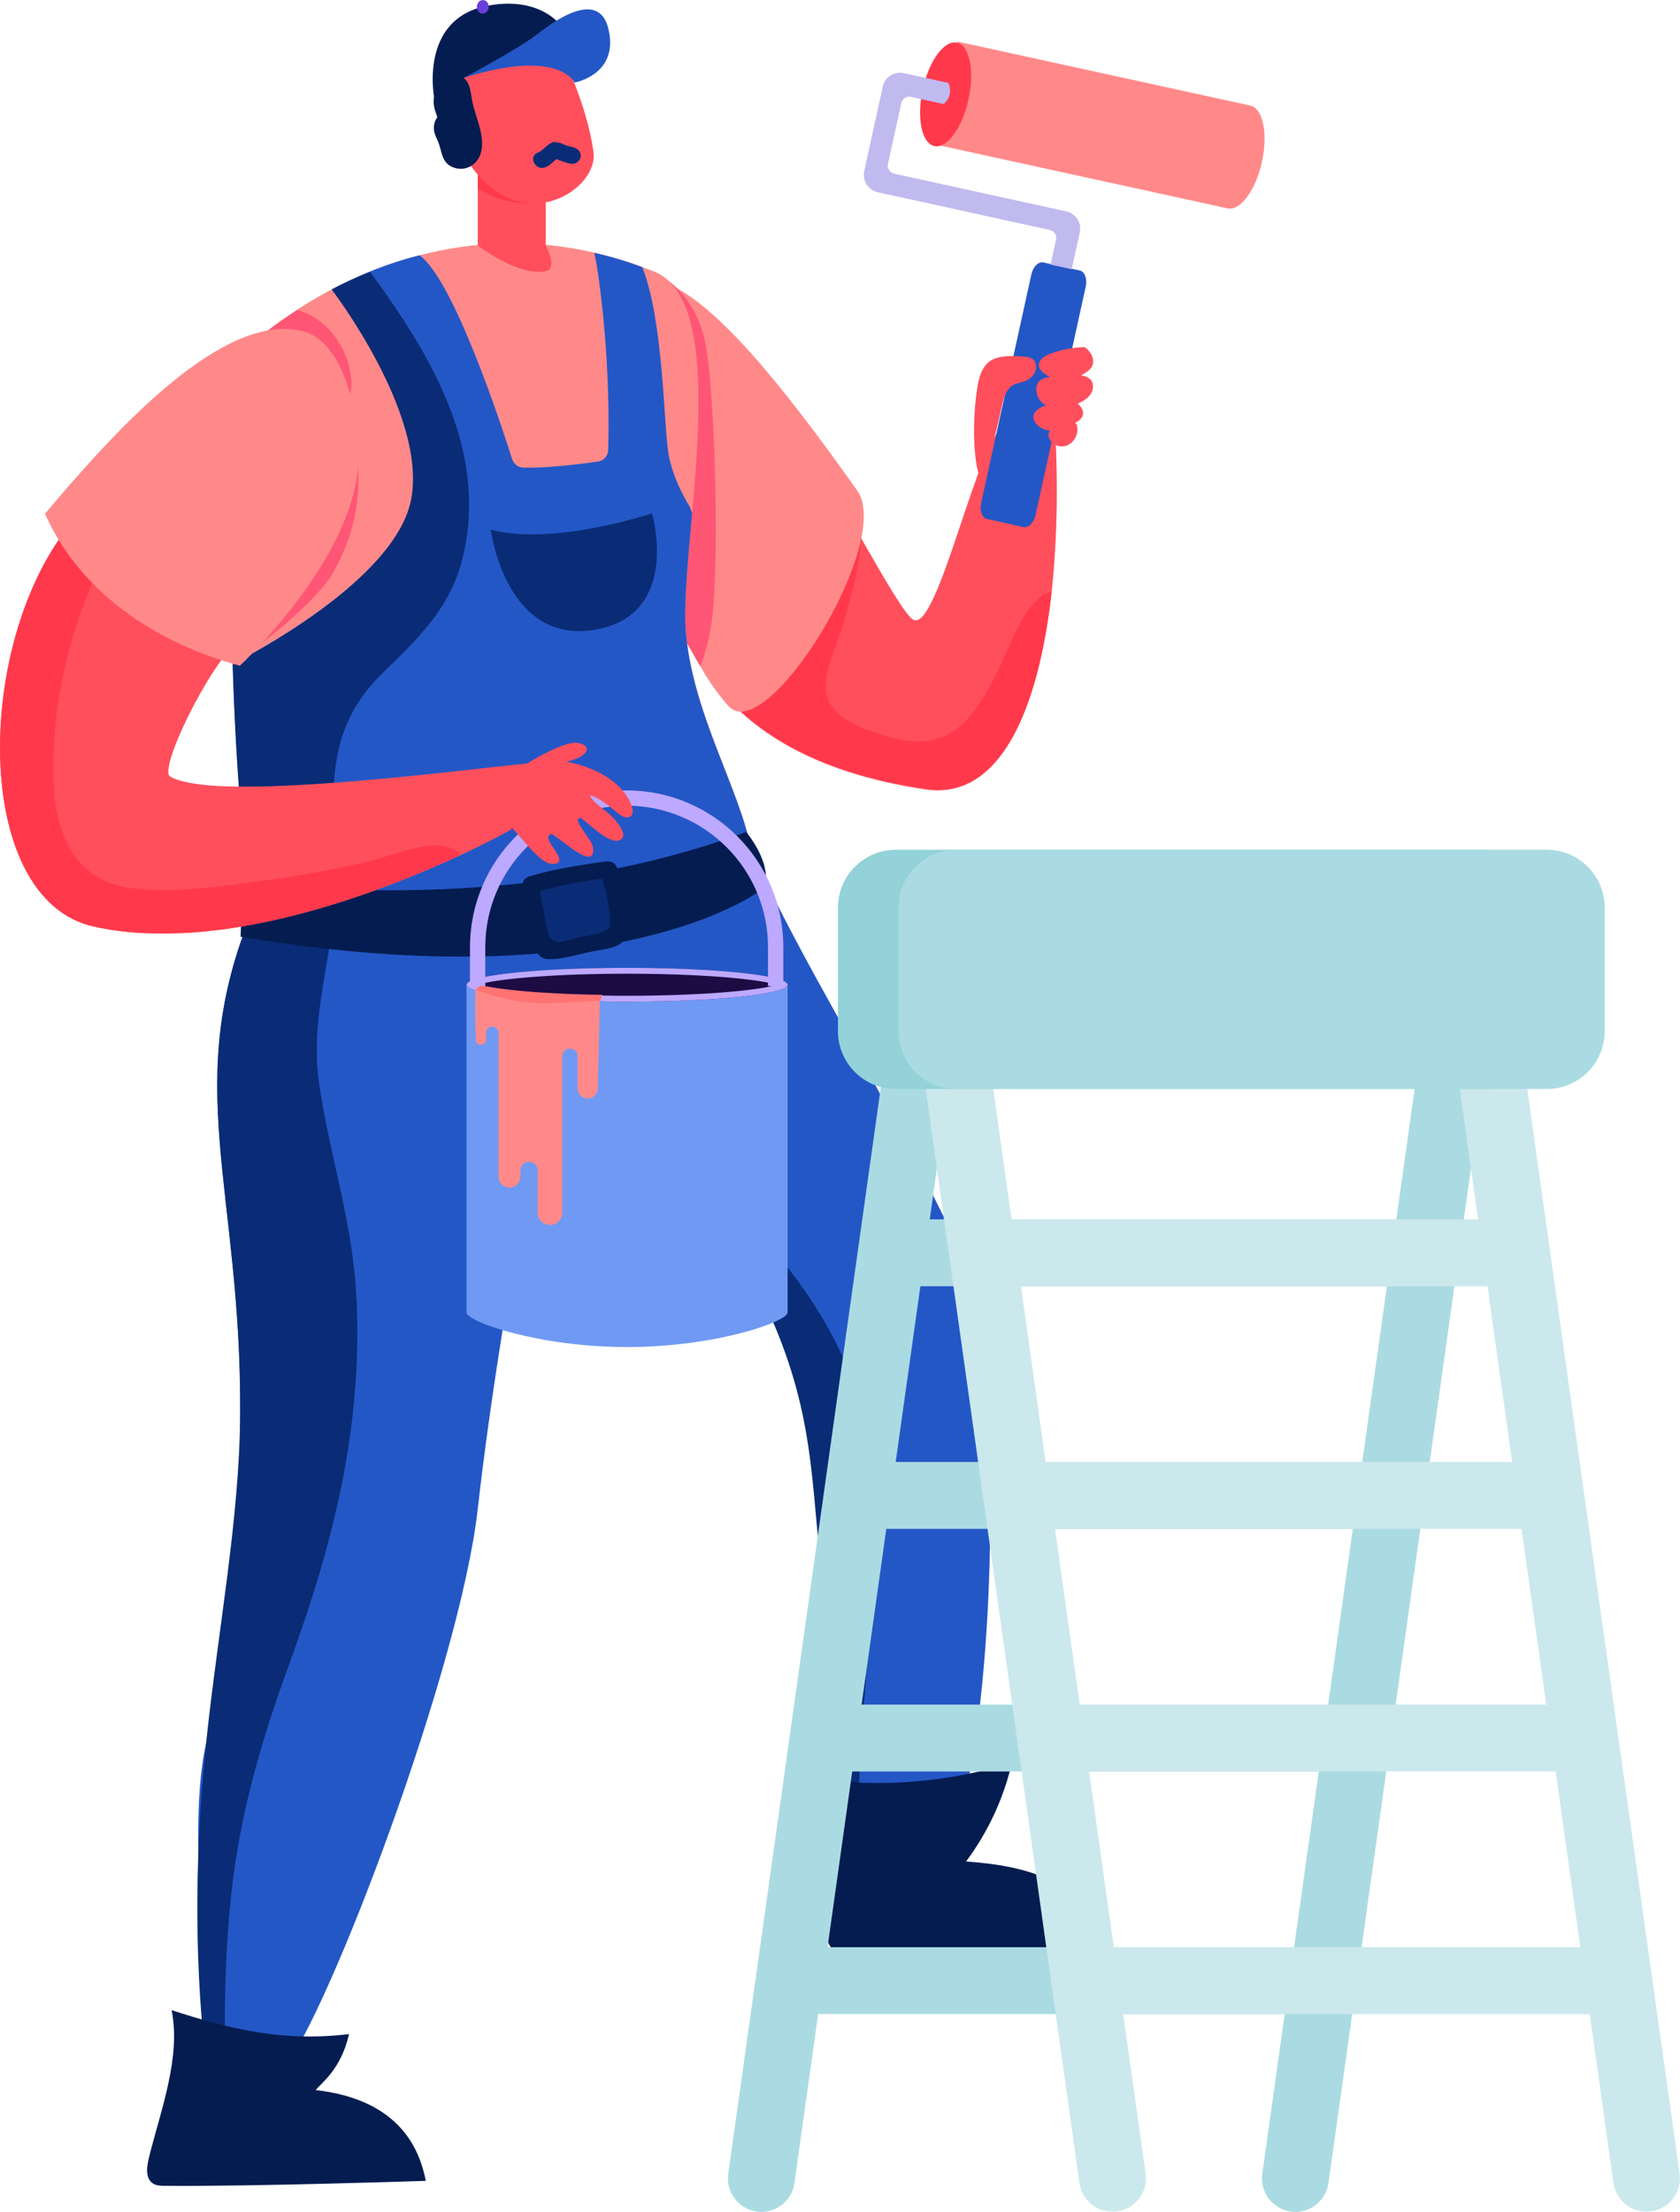 <svg width="1941" height="2555" viewBox="0 0 1941 2555" xmlns="http://www.w3.org/2000/svg" xmlns:xlink="http://www.w3.org/1999/xlink"><defs><path id="a" d="M0 .019h608.827v690.417H0z"/><path id="c" d="M0 .338h530.962v478.098H0z"/><path id="e" d="M0 2554.784h1940.952V0H0z"/><path id="g" d="M0 2554.784h1940.952V0H0z"/><path id="i" d="M0 2554.784h1940.952V0H0z"/><path id="k" d="M0 2554.784h1940.952V0H0z"/><path id="m" d="M0 2554.784h1940.952V0H0z"/><path id="o" d="M0 2554.784h1940.952V0H0z"/><path id="q" d="M0 2554.784h1940.952V0H0z"/><path id="s" d="M0 2554.784h1940.952V0H0z"/><path id="u" d="M0 2554.784h1940.952V0H0z"/><path id="w" d="M0 2554.784h1940.952V0H0z"/><path id="y" d="M0 2554.784h1940.952V0H0z"/><path id="A" d="M0 2554.784h1940.952V0H0z"/><path id="C" d="M0 2554.784h1940.952V0H0z"/><path id="E" d="M0 2554.784h1940.952V0H0z"/><path id="G" d="M0 2554.784h1940.952V0H0z"/><path id="I" d="M0 2554.784h1940.952V0H0z"/><path id="K" d="M0 2554.784h1940.952V0H0z"/><path id="M" d="M0 2554.784h1940.952V0H0z"/><path id="O" d="M0 2554.784h1940.952V0H0z"/></defs><g fill="none" fill-rule="evenodd"><path d="M774.035 609.526s-2.505 25.107 2.695 60.997c5.217 35.328 17.95 77.61 47.842 117.364 41.08 55.004 114.767 105.014 245.34 124.108 85.063 12.366 129.818-90.915 145.056-227.765 7.14-65.054 7.723-137.626 2.9-209.05-1.541-23.542-57.487 17.966-57.487 17.966-28.931 5.975-76.776 238.189-105.124 222.731-9.06-5.013-31.248-43.43-60.369-94.193-5.009-8.483-10.226-17.55-15.632-26.824-58.62-101.338-138.862-233.949-203.282-263.864-64.041-29.54-1.939 278.53-1.939 278.53" fill="#FF4F5C" fill-rule="nonzero"/><path d="M825 786.942c41.039 54.98 114.65 104.967 245.09 124.054 84.977 12.36 129.687-90.876 144.91-227.666-1.918.395-3.858 1.167-5.983 2.129-26.38 11.569-44.689 67.132-57.222 91.837-28.716 56.147-57.618 96.28-130.647 72.164-25.234-8.292-63.583-20.067-67.044-52.1-2.317-21.215 13.491-54.02 19.644-74.482 10.03-34.14 18.894-66.943 21.395-102.066-5.004-8.48-10.216-17.542-15.616-26.812-25.82 14.095-51.824 29.713-69.736 53.645-11.95 16.205-16.58 35.496-27.173 52.473-10.03 16.202-25.816 27.21-37.578 42.055-12.325 15.45-18.686 30.299-20.04 44.769" fill="#FF394B" fill-rule="nonzero"/><path d="M774.041 608.632s-2.506 25.096 2.695 61.017c6.025 41.748 22.34 97.997 64.777 145.798 43.322 48.799 191.415-188.996 148.9-248.753-64.722-90.999-151.104-207.324-214.452-236.7-64.023-29.53-1.92 278.638-1.92 278.638" fill="#FF8989" fill-rule="nonzero"/><path d="M1140.48 599.526c-5.757-1.286-8.842-9.59-6.899-18.552l57.99-263.892c1.943-8.962 8.168-15.185 13.925-13.918l42.027 9.324c5.738 1.286 8.842 9.588 6.896 18.536l-57.987 263.887c-1.945 8.967-8.19 15.209-13.946 13.92z" fill="#2457C6" fill-rule="nonzero"/><path d="M1444.528 121.935 1106.131 48 1080 166.779l338.376 73.935c14.625 3.2 32.35-20.802 39.57-53.6 7.216-32.796 1.208-61.978-13.418-65.18" fill="#FF8989" fill-rule="nonzero"/><path d="M1118.95 114.822c-7.205 32.975-24.895 57.11-39.492 53.89-14.617-3.216-20.614-32.557-13.408-65.532 7.203-32.975 24.893-57.11 39.49-53.892 14.617 3.216 20.616 32.56 13.41 65.534" fill="#FF394B" fill-rule="nonzero"/><path d="m1238.2 311-24.42-5.356 6.301-28.757c1.115-5.097-2.112-10.153-7.207-11.264l-198.826-43.59c-11.022-2.415-17.985-13.303-15.57-24.302l21.42-97.685c2.415-11.02 13.304-17.983 24.304-15.567l51.31 11.245c4.286 8.38 2.04 18.605-5.34 24.434l-37.591-8.245c-5.094-1.114-10.15 2.116-11.265 7.207l-15.4 70.231c-1.111 5.096 2.114 10.133 7.21 11.264l198.827 43.59c11.021 2.415 17.982 13.303 15.57 24.301z" fill="#C0BAEF" fill-rule="nonzero"/><path d="M1115.103 2071.178 991.797 2096H965.93s-.96-147.06-14.874-267.28c-14.085-122.749-8.882-198.586-65.442-321.146-26.075-56.535-188.635-98.789-300.607-179.284-5.203-3.466-10.425-7.33-15.44-11.383-78-61.174-64.858-171.746-51.17-187.387 29.75-33.772 285.56-284.26 349.645-146.476 67.383 144.928 127.998 231.394 222.608 423.026 81.07 164.624 53.017 558.965 24.453 665.108" fill="#2457C6" fill-rule="nonzero"/><path d="M995.76 1626.311c-22.574-77.293-67.482-146.851-122.63-204.634-32.78-34.4-69.403-64.158-108.548-90.616-49.742-33.627-109.504-75.464-99.883-148.418 4.219-31.93-22.782-52.139-27.209-52.515-43.774-4.455-46.827 108.372-52.023 141.019-3.085 19.719-3.274 39.232-.583 58.158 111.822 80.599 274.164 122.907 300.203 179.515 56.485 122.718 51.29 198.652 65.352 321.56 13.896 120.374 14.857 267.62 14.857 267.62h25.832c2.883-24.153.96-51.214 2.316-69.745 4.049-52.385 8.284-104.941 12.333-157.497 6.364-82.31 13.499-164.06-10.017-244.447" fill="#0A2C76" fill-rule="nonzero"/><path d="m253.73 2401 74.049-11.275c53.128-66.92 203.437-463.725 224.114-645.988 32.054-283.065 99.367-566.095 101.107-640.633.186-11.97-58.413-24.55-58.413-24.55-69.35-84.38-156.685-132.651-209.039-138.836-20.677-2.509-35.731 1.546-42.317 12.37-21.243 35.525-37.863 68.352-50.805 99.24-84.429 200.42-13.32 321.496-14.868 582.16-.584 121.056-9.074 250.612-39.412 380.569C210.716 2132.02 253.73 2401 253.73 2401" fill="#2457C6" fill-rule="nonzero"/><path d="M764.105 319s42.733 20.98 52.426 86.182c9.692 65.202 14.692 243.018 5.944 311.595-3.73 29.338-13.292 53.223-13.292 53.223l-42.996-74.958s-39.815-33.957-33.51-48.824C738.982 631.368 764.105 319 764.105 319" fill="#FF5675" fill-rule="nonzero"/><path d="M269.516 766.614c4.238 142.438 17.163 274.642 27.397 296.657 11.377 24.127 156.396 29.896 294.727 8.463 138.331-21.226 269.99-69.645 276.36-88.946-11.777-69.289-69.468-160.78-75.834-257.284-1.92-30.496 2.9-79.332 7.535-132.996 10.213-115.598 19.294-253.42-43.994-278.885-4.632-1.732-9.062-3.486-13.508-5.031-18.897-7.142-37.437-12.535-55.56-16.589-.19 0-.19-.205-.19-.205-74.856-17.17-142.966-12.157-201.43 3.091-38 9.65-71.953 23.75-100.892 38.997-18.521 9.652-34.932 19.68-49.005 29.33-9.459 6.368-17.956 12.364-25.284 18.152-38.587 29.724-45.521 214.817-40.322 385.246" fill="#FF8989" fill-rule="nonzero"/><path d="M630.507 221.564v61.91s14.61 26.836 0 29.757C598.37 319.675 552 283.51 552 283.51V189z" fill="#FF4F5C" fill-rule="nonzero"/><path d="M552 217.377V194s26.77 38.614 65 40.762c0 0-33.227 3.624-65-17.385" fill="#FF394B" fill-rule="nonzero"/><path d="M649.329 63s29.125 58.486 36.407 112.988c5.16 38.688-66.347 89.738-124.599 35.253-58.25-54.486-42.075-137.837-42.075-137.837z" fill="#FF4F5C" fill-rule="nonzero"/><path d="M269 766.88c3.677 124.756 14.106 241.587 23.552 283.492 1.36 6.188 2.717 10.617 3.868 13.334 5.223 11.204 40.032 5.621 86.949 13.919 53.292 9.657 205.978 19.104 210.806 18.33 133.83-23.951 267.64-94.05 273.825-112.778-11.787-69.327-69.528-160.87-75.9-257.43-1.922-30.513 2.904-79.377 7.542-133.072l-2.527-6.94s-17.761-27.231-24.136-57.934c-6.356-30.517-5.601-155.27-30.889-219.203-18.912-7.146-37.468-12.542-55.608-16.598 2.506 6.17 19.497 110.65 16.215 227.69-.19 6.943-5.204 12.542-11.973 13.502-19.31 2.717-58.704 7.735-85.933 6.962-6.166-.19-11.202-4.056-13.124-9.844-12.936-40.947-67.774-207.418-106.978-235.422-20.084 5.034-38.997 11.393-56.571 18.539-15.84 6.375-30.7 13.334-44.408 20.48 0 0 109.275 141.748 92.285 240.627C460.175 668.189 287.159 757.599 269 766.88" fill="#2457C6" fill-rule="nonzero"/><path d="M260.862 2414c-2.107-76.077-1.732-152.34 6.55-228.02 10.032-92.67 35.852-179.55 67.846-266.807 51.265-140.558 85.762-279.365 75.92-430.535-5.383-82.261-31.41-158.527-42.778-239.224-7.32-52.131 3.462-102.136 11.761-152.718 4.422-28.754 8.283-57.714 7.509-87.446-.77-24.343-2.312-47.701-2.501-70.1-.96-58.673 5.965-111.58 55.501-160.244 42.778-42.083 80.755-76.829 94.626-137.653C563.62 519.04 497.334 409.195 427.57 314c-15.81 6.374-30.639 13.33-44.323 20.477 0 0 109.063 141.707 92.105 240.562-15.788 93.627-188.463 183.016-206.586 192.293 3.67 124.721 14.076 241.523 23.505 283.416-84.219 200.399-13.287 321.464-14.828 582.105-.585 121.043-25.335 247.835-39.316 380.534-23.47 222.481 1.203 375.632 1.203 375.632zM753.308 593S639.38 631.117 567 611.815c0 0 16.644 131.922 118.86 115.823C788.052 711.558 753.307 593 753.307 593" fill="#0A2C76" fill-rule="nonzero"/><path d="M861.982 961s29.729 34.223 21.615 64.139c0 0-160.869 131.687-605.597 56.859 0 0 .397-51.478 11.844-63.516 0 0 295.342 45.19 572.138-57.482" fill="#051C50" fill-rule="nonzero"/><path d="M624.529 1029.1c23.674-6.608 47.555-11.247 71.81-14.162 4.044 13.386 6.94 26.941 8.481 40.914 1.335 13.764 2.313 17.059-11.168 21.508-7.316 2.537-15.608 3.105-23.299 4.657-6.75 1.363-20.215 6.778-26.965 5.247-9.815-2.332-10.004-12.214-11.94-20.563a613 613 0 0 1-6.92-37.6m-20.422-5.83c2.502 17.056 5.397 33.927 9.252 50.606 1.92 8.14 3.084 20.75 8.276 27.924 4.812 6.191 10.022 6.59 17.336 6.004 15.004-.776 31.383-6.004 46.201-8.919 18.296-3.691 38.697-3.295 39.676-26.165 1.145-25.012-4.251-46.934-12.128-70.583-2.316-7.174-9.63-7.741-15.608-6.778-31.009 4.658-57.182 8.52-85.106 16.87-5.19 1.345-8.667 5.414-7.899 11.04" fill="#051C50" fill-rule="nonzero"/><path d="M624 1029.242a619 619 0 0 0 6.918 37.809c1.935 8.395 2.124 18.333 11.937 20.677 6.748 1.54 20.21-3.905 26.958-5.275 7.69-1.562 15.98-2.132 23.294-4.684 13.478-4.473 12.5-7.787 11.165-21.627-1.541-14.05-4.436-27.681-8.478-41.142-24.25 2.931-48.126 7.596-71.794 14.242" fill="#0A2C76" fill-rule="nonzero"/><path d="M309 382.31s69.908 49.868 94.287 77.69c10.206-25.693-8.088-87.28-59.93-102-9.485 6.4-27.006 18.478-34.357 24.31" fill="#FF5675" fill-rule="nonzero"/><path d="M190.09 2524.891c-4.5-.057-9.265-.168-13.106-2.54-9.83-6.004-7.251-20.705-4.425-31.918 13.463-53.763 36.606-114.081 25.722-168.433 63.874 20.61 126.071 37.13 205.009 27.639-9.492 41.335-32.446 56.736-38.566 64.656 99.633 11.327 120.479 71.363 127.276 104.857 0 0-203.765 6.782-301.91 5.739m785.792-271c-4.518-.056-9.282-.167-13.139-2.528-9.867-5.98-7.28-20.621-4.46-31.789 13.534-53.542 2.644-109.863-8.283-163.97 73.332 9.188 148.648 2.453 219.164-19.604-9.529 41.168-27.695 80.335-52.973 114.22 33.991 2.586 68.549 7.451 99.12 22.565 30.549 15.111 56.865 42.034 63.689 75.391 0 0-204.567 6.754-303.118 5.715M505.23 135.25c-.4-.377-.744-2.63-1.716-5.106-5.518-13.95-1.603-29.78 8.32-40.707 4.217-4.654 10.457-4.091 14.485-1.22.172-.015.284-.093.457-.112 16.7-1.241 16.719 18.7 19.009 29.666 3.855 18.4 15.439 40.456 9.6 59.493-3.893 12.712-16.47 20.617-29.83 16.75-16.125-4.676-14.426-19.414-19.904-31.542-3.264-7.227-5.764-12.336-3.647-20.464.632-2.441 2.101-4.581 3.226-6.758" fill="#051C50" fill-rule="nonzero"/><path d="M621.758 176.066c7.243-2.703 11.22-11.822 19.613-12.064.903-.037 1.614.39 2.401.594 1.556 0 3.131.258 4.745 1.053 2.363 1.186 4.822 2.11 7.32 2.942 2.995.647 5.992 1.223 8.91 2.499 11.66 5.161 5.61 20.612-6.644 17.834-4.841-1.09-9.297-2.72-13.678-4.551-.499-.167-.997-.35-1.498-.517-4.263 3.053-7.587 7.437-12.984 9.434-11.74 4.385-20.037-12.803-8.185-17.224" fill="#0A2C76" fill-rule="nonzero"/><path d="M407.918 496s7.53 99.242-55.047 157.94C290.313 712.641 267 734.594 267 734.594L268.517 768s93.1-64.156 117.377-108.245c24.281-44.11 36.192-91.693 22.024-163.755" fill="#FF5675" fill-rule="nonzero"/><path d="M539.132 1515.545h-.113V1138H909.98v377.545h-.113c.056.186.132.378.132.545 0 10.525-83.043 39.91-185.5 39.91-102.435 0-185.5-29.385-185.5-39.91 0-.167.094-.359.132-.545" fill="#7099F4" fill-rule="nonzero"/><path d="M539 1137.501c0 .944.658 1.888 1.919 2.771.397.348.942.619 1.468.944 1.13.616 2.448 1.157 4.03 1.77.998.328 2.128.753 3.313 1.078.734.213 1.468.403 2.259.619 2.051.615 4.367 1.156 6.89 1.617 2.502.538 5.29 1.096 8.282 1.56 4.105.673 8.604 1.365 13.5 1.962 4.911.692 10.2 1.23 15.773 1.83 12.97 1.288 27.692 2.365 43.844 3.253 8.02.403 16.433.748 25.112 1.096 8.735.326 17.752.538 26.957.673h1.053c4.895.058 9.734.194 14.778.27 5.422.056 10.787.056 16.284.056 37.083 0 71.665-1.134 100.62-3.1 29.008-1.978 52.463-4.81 67.298-8.061 5.684-1.292 10.053-2.583 13.046-4.007 2.974-1.347 4.574-2.849 4.574-4.33 0-5.352-20.745-10.223-54.328-13.825-33.586-3.522-80.007-5.677-131.21-5.677s-97.57 2.155-131.134 5.677c-33.526 3.602-54.328 8.473-54.328 13.824" fill="#1D0B44" fill-rule="nonzero"/><path d="M556.356 1138.85c-.923-.271-1.846-.464-2.653-.674-.791-.27-1.582-.483-2.24-.673 6.474-1.907 19.01-4.6 42.58-7.048 34.77-3.657 81.078-5.697 130.42-5.697 49.359 0 95.704 2.04 130.494 5.697 23.643 2.503 36.16 5.14 42.656 7.048-1.733.538-3.916 1.076-6.626 1.691-14.513 3.254-37.498 5.97-66.302 7.932-29.875 2.02-64.513 3.118-100.223 3.118-5.422 0-10.862 0-16.152-.074-4.18-.08-8.282-.135-12.33-.216-1.188-.055-2.316-.055-3.503-.055-17.958-.27-35.37-.886-51.862-1.771-15.83-.809-30.476-1.885-43.522-3.235a593 593 0 0 1-15.57-1.772 372 372 0 0 1-13.307-1.962c-2.844-.483-5.572-.943-8.02-1.5-1.393-.271-2.656-.54-3.84-.81M539 1137.503c0 .944.658 1.885 1.919 2.77.397.268.942.616 1.468.886 1.13.616 2.448 1.212 4.03 1.827.998.329 2.126.75 3.313 1.08.734.212 1.468.402 2.259.615 2.051.618 4.367 1.156 6.89 1.617 2.502.54 5.29 1.098 8.282 1.562 4.102.673 8.604 1.366 13.497 1.962 4.914.693 10.204 1.23 15.776 1.83 12.97 1.286 27.692 2.365 43.844 3.25 8.018.406 16.433.751 25.112 1.099 8.735.326 17.75.538 26.957.673h1.053c4.895.056 9.734.19 14.778.27 5.422.056 10.787.056 16.284.056 37.083 0 71.665-1.134 100.62-3.1 29.008-1.98 52.463-4.81 67.298-8.063 5.684-1.292 10.053-2.58 13.046-4.004 2.974-1.347 4.574-2.848 4.574-4.33 0-5.354-20.745-10.222-54.328-13.824-33.586-3.52-80.007-5.679-131.21-5.679-51.206 0-97.57 2.158-131.134 5.68-33.529 3.6-54.328 8.469-54.328 13.823" fill="#BDA9FF" fill-rule="nonzero"/><path d="M549.573 1200.768c0 3.397 2.701 6.117 6.005 6.117 3.358 0 6.08-2.72 6.08-6.117v-7.759c0-3.927 3.23-7.175 7.133-7.175 3.96 0 7.186 3.248 7.186 7.175v166.055c0 3.529 1.391 6.7 3.697 9.042 2.252 2.246 5.426 3.719 8.916 3.719 7 0 12.685-5.72 12.685-12.761v-7.175c0-5.51 4.41-9.968 9.89-9.968s9.91 4.458 9.91 9.968v48.689c0 3.983 1.595 7.57 4.242 10.157 2.57 2.66 6.137 4.265 10.098 4.265 7.842 0 14.262-6.457 14.262-14.422v-180.402c0-4.912 3.96-8.912 8.838-8.912 4.824 0 8.784 4 8.784 8.912v36.924c0 6.514 5.217 11.762 11.693 11.762 6.341 0 11.558-5.115 11.614-11.497 0 0 2.572-101.832 2.384-102.018-36.784-.607-70.864-2.398-96.67-4.929-11.166-1.115-21-2.376-29.181-3.718-5.949-1.002-13.288-2.588-17.378-3.7-1.595.133-.188 57.768-.188 57.768" fill="#FF8989" fill-rule="nonzero"/><path d="m549 1143.246 16.973 5.463a213.7 213.7 0 0 0 77.219 9.97l50.009-2.75h.206l2.593-6.757c-1.194-.058-2.327-.058-3.518-.058-18.052-.27-35.554-.891-52.13-1.78-15.913-.813-30.634-1.898-43.746-3.252a584 584 0 0 1-15.65-1.785 369 369 0 0 1-13.375-1.974c-2.859-.485-5.601-.949-8.062-1.51a114 114 0 0 1-3.86-.813z" fill="#FF7373" fill-rule="nonzero"/><path d="M905 1139h-17.676v-44.941c0-90.085-73.268-163.377-163.305-163.377-90.077 0-163.343 73.292-163.343 163.377V1139H543v-44.941C543 994.229 624.2 913 724.019 913 823.819 913 905 994.23 905 1094.059z" fill="#BDA9FF" fill-rule="nonzero"/><g transform="translate(0 388)"><mask id="b" fill="#fff"><use xlink:href="#a"/></mask><path d="M108.315 682.26c145.895 32.432 330.46-39.201 423.402-82.249 36.723-17.175 59.124-29.92 59.124-29.92 1.756-6.185 17.986-75.688 17.986-75.688-8.117-1.754-243.689 31.846-358.277 25.474-24.93-1.549-44.253-5.017-54.106-10.993-12.964-7.918 40.765-121.657 80.581-159.874 17.78-16.99 36.518-33.789 52.748-47.894 39.423-34.357 67.825-80.307 76.712-131.875 8.7-49.42 1.548-91.13-10.437-123.749C379.442.107 322.054-14.376 284.557 16.134c-72.089 58.695-108.796 89.79-199.038 196.947-.398.58-.963.96-1.361 1.543-114.001 134.76-118.078 435.98 24.157 467.635" fill="#FF4F5C" fill-rule="nonzero" mask="url(#b)"/></g><g transform="translate(0 600)"><mask id="d" fill="#fff"><use xlink:href="#c"/></mask><path d="M108.16 470.25c145.69 32.469 329.991-39.246 422.802-82.343-2.13-4.83-7.519-8.703-17.169-10.437-27.21-5.229-70.252 14.497-97.84 20.104-40.724 8.495-81.823 16.045-122.925 21.255-45.735 6.005-94.753 12.949-140.677 7.155-66.765-8.495-88.966-64.162-90.493-124.099-2.523-89.873 17.942-171.458 55.18-252.441 3.675-.587 6.952-3.285 7.33-8.324 1.94-32.848-16.585-42.323-38.97-40.586-.398.582-.962.961-1.36 1.546C-29.8 136.993-33.872 438.557 108.161 470.25" fill="#FF394B" fill-rule="nonzero" mask="url(#d)"/></g><path d="M412.28 551.595c7.172-45.751-6.964-156.16-63.77-169.349C257.5 361.114 135.908 493.521 52 593.48 90.511 680.532 174.968 741.417 277.172 769c16.358-15.68 119.333-116.844 135.108-217.405" fill="#FF8989" fill-rule="nonzero"/><path d="M560.624 935.314c3.234 13.371 14.268 10.23 24.61 16.059 12.614 7.09 36.586 47.387 53.639 46.616 22.767-1.035-15.776-29.522-2.52-34.488 4.738-1.784 53.922 48.177 48.582 14.256-1.167-7.484-26.904-34.96-13.293-32.609 12.56 9.665 37.807 35.221 47.566 22.715 4.607-5.882-8.649-22.45-16.565-28.6-39.087-30.444-15.228-22.979 9.684-1.054 12.897 11.38 23.894 6.055 16.037-11.055-16.3-35.504-67.215-50.248-102.275-50.154-14.816.038-72.705 28.433-65.465 58.314" fill="#FF4F5C" fill-rule="nonzero"/><path d="M655.553 879.549c6.368-1.5 14.442-3.929 19.332-8.571 8.034-7.63-1.119-12.476-8.889-12.946-14.233-.858-43.17 15.678-54.92 22.525-1.554.899 21.17 5.22 27.081 4.32 5.779-.857 11.598-3.982 17.396-5.328" fill="#FF4F5C" fill-rule="nonzero"/><path d="M1491.242 2554.621c-21.116-2.961-35.823-22.526-32.863-43.635l194.766-1386.723c2.96-21.112 22.552-35.92 43.61-32.863 21.119 2.959 35.826 22.505 32.866 43.635l-194.77 1386.704c-2.713 19.3-19.25 33.261-38.179 33.261-1.792 0-3.6-.114-5.43-.379m-617 0c-21.116-2.961-35.823-22.526-32.863-43.635l194.77-1386.723c2.978-21.112 22.49-35.92 43.607-32.863 21.118 2.959 35.825 22.505 32.865 43.635L917.851 2521.74c-2.713 19.3-19.25 33.261-38.179 33.261-1.792 0-3.6-.114-5.43-.379" fill="#ABDBE2" fill-rule="nonzero"/><mask id="f" fill="#fff"><use xlink:href="#e"/></mask><path fill="#ABDBE2" fill-rule="nonzero" mask="url(#f)" d="M911.542 2326.51h619.76v-77.238h-619.76z"/><mask id="h" fill="#fff"><use xlink:href="#g"/></mask><path fill="#ABDBE2" fill-rule="nonzero" mask="url(#h)" d="M950.93 2046.27h619.76v-77.24H950.93z"/><mask id="j" fill="#fff"><use xlink:href="#i"/></mask><path fill="#ABDBE2" fill-rule="nonzero" mask="url(#j)" d="M990.317 1766.01h619.741v-77.239H990.317z"/><mask id="l" fill="#fff"><use xlink:href="#k"/></mask><path fill="#ABDBE2" fill-rule="nonzero" mask="url(#l)" d="M1029.683 1485.77h619.76v-77.24h-619.76z"/><mask id="n" fill="#fff"><use xlink:href="#m"/></mask><path fill="#C0BAEF" fill-rule="nonzero" mask="url(#n)" d="M1069.07 1205.51h619.742v-77.24H1069.07z"/><mask id="p" fill="#fff"><use xlink:href="#o"/></mask><path d="M1285.29 2554.784c-18.928 0-35.465-13.955-38.178-33.247l-194.767-1386.1c-2.96-21.121 11.747-40.659 32.865-43.616 21.267-3.055 40.65 11.746 43.61 32.849l194.764 1386.119c2.96 21.1-11.745 40.656-32.863 43.617a38 38 0 0 1-5.43.378" fill="#CBE8ED" fill-rule="nonzero" mask="url(#p)"/><mask id="r" fill="#fff"><use xlink:href="#q"/></mask><path d="M1902.28 2554.784c-18.929 0-35.466-13.955-38.18-33.247l-194.766-1386.1c-2.96-21.121 11.747-40.659 32.865-43.616 21.115-3.055 40.65 11.746 43.61 32.849l194.764 1386.119c2.96 21.1-11.747 40.656-32.863 43.617a38 38 0 0 1-5.43.378" fill="#CBE8ED" fill-rule="nonzero" mask="url(#r)"/><mask id="t" fill="#fff"><use xlink:href="#s"/></mask><path fill="#CBE8ED" fill-rule="nonzero" mask="url(#t)" d="M1250.506 2326.51h619.76v-77.238h-619.76z"/><mask id="v" fill="#fff"><use xlink:href="#u"/></mask><path fill="#CBE8ED" fill-rule="nonzero" mask="url(#v)" d="M1211.119 2046.27h619.76v-77.24h-619.76z"/><mask id="x" fill="#fff"><use xlink:href="#w"/></mask><path fill="#CBE8ED" fill-rule="nonzero" mask="url(#x)" d="M1171.75 1766.01h619.76v-77.239h-619.76z"/><mask id="z" fill="#fff"><use xlink:href="#y"/></mask><path fill="#CBE8ED" fill-rule="nonzero" mask="url(#z)" d="M1132.365 1485.77h619.76v-77.24h-619.76z"/><mask id="B" fill="#fff"><use xlink:href="#A"/></mask><path fill="#DBDBFF" fill-rule="nonzero" mask="url(#B)" d="M1092.997 1205.51h619.741v-77.24h-619.741z"/><mask id="D" fill="#fff"><use xlink:href="#C"/></mask><path d="M1717.15 1257.916h-682.188c-36.917 0-66.82-29.927-66.82-66.831v-142.657c0-36.904 29.903-66.83 66.82-66.83h682.188c36.898 0 66.82 29.926 66.82 66.83v142.657c0 36.904-29.922 66.83-66.82 66.83" fill="#93D2D9" fill-rule="nonzero" mask="url(#D)"/><mask id="F" fill="#fff"><use xlink:href="#E"/></mask><path d="M1787.212 1257.916h-682.207c-36.896 0-66.818-29.927-66.818-66.831v-142.657c0-36.904 29.922-66.83 66.818-66.83h682.206c36.899 0 66.801 29.926 66.801 66.83v142.657c0 36.904-29.902 66.83-66.8 66.83" fill="#ABDBE2" fill-rule="nonzero" mask="url(#F)"/><mask id="H" fill="#fff"><use xlink:href="#G"/></mask><path d="M1220.376 514.272c-4.354-1.979-11.274-8.297-8.314-14.785.357-.792.846-1.433 1.395-2-3.263-.282-6.487-1.074-9.523-2.642-6.37-3.298-14.669-12.349-6.73-20.25 3.13-3.131 7.07-5.11 11.33-6.468-5.692-2.808-10.049-7.866-11.027-16.104-1.436-12.049 6.844-15.523 15.723-16.501-7.73-3.828-18.383-11.56-9.842-20.857 4.809-5.223 13.67-7.297 19.63-9.127 8.67-2.657 17.344-3.977 26.11-4.374.321 0 .643.073.962.151 1-.605 2.376-.719 3.657.168 7.768 5.45 14.18 18.162 3.903 26.534-2.584 2.111-5.563 3.977-8.747 5.58 7.901 1.17 14.234 4.642 13.84 13.522-.436 9.373-8.542 15.35-17.478 18.973.149.132.338.205.47.357 2.885 3.244 6.75 7.485 5.336 12.973-1.113 4.264-5.054 7.13-8.939 9.335.906.395 1.66 1.036 1.906 1.96 4.222 15.823-10.633 29.473-23.662 23.555" fill="#FF4F5C" fill-rule="nonzero" mask="url(#H)"/><mask id="J" fill="#fff"><use xlink:href="#I"/></mask><path d="M1197.034 423.209c.322 7.278-5.054 13.22-10.295 15.896-11.274 5.753-18.967.679-26.433 19.519-2.148 5.393-8.976 40.691-11.368 45.99-7.09 15.71-12.35 32.23-17.48 45.523-10.823-32.941-5.222-102.508 1.735-118.688 3.414-8.016 8.071-14.03 15.48-16.99 10.406-4.148 24.53-3.375 35.333-2.415 6.26.565 12.65 2.49 13.028 11.165" fill="#FF4F5C" fill-rule="nonzero" mask="url(#J)"/><mask id="L" fill="#fff"><use xlink:href="#K"/></mask><path d="M535.738 90.017s-22.21 9.597-34.033 23.211c0 0-17.91-90.364 59.92-106.263 77.83-15.896 111.618 41.77 94.687 70.586 0 0-19.213-29.664-120.574 12.466" fill="#051C50" fill-rule="nonzero" mask="url(#L)"/><mask id="N" fill="#fff"><use xlink:href="#M"/></mask><path d="M535.738 90.017s63.955-34.02 84.032-49.824c49.23-38.751 75.76-37.129 83.092-7.05 12.955 53.1-38.99 62.226-38.99 62.226s-18.345-40.259-128.134-5.352" fill="#2457C6" fill-rule="nonzero" mask="url(#N)"/><mask id="P" fill="#fff"><use xlink:href="#O"/></mask><path d="M550.991 7.475c.246-4.317 3.468-7.675 7.241-7.467 3.771.19 6.636 3.866 6.41 8.186-.228 4.337-3.469 7.692-7.24 7.483-3.754-.186-6.638-3.866-6.41-8.202" fill="#683EDA" fill-rule="nonzero" mask="url(#P)"/></g></svg>